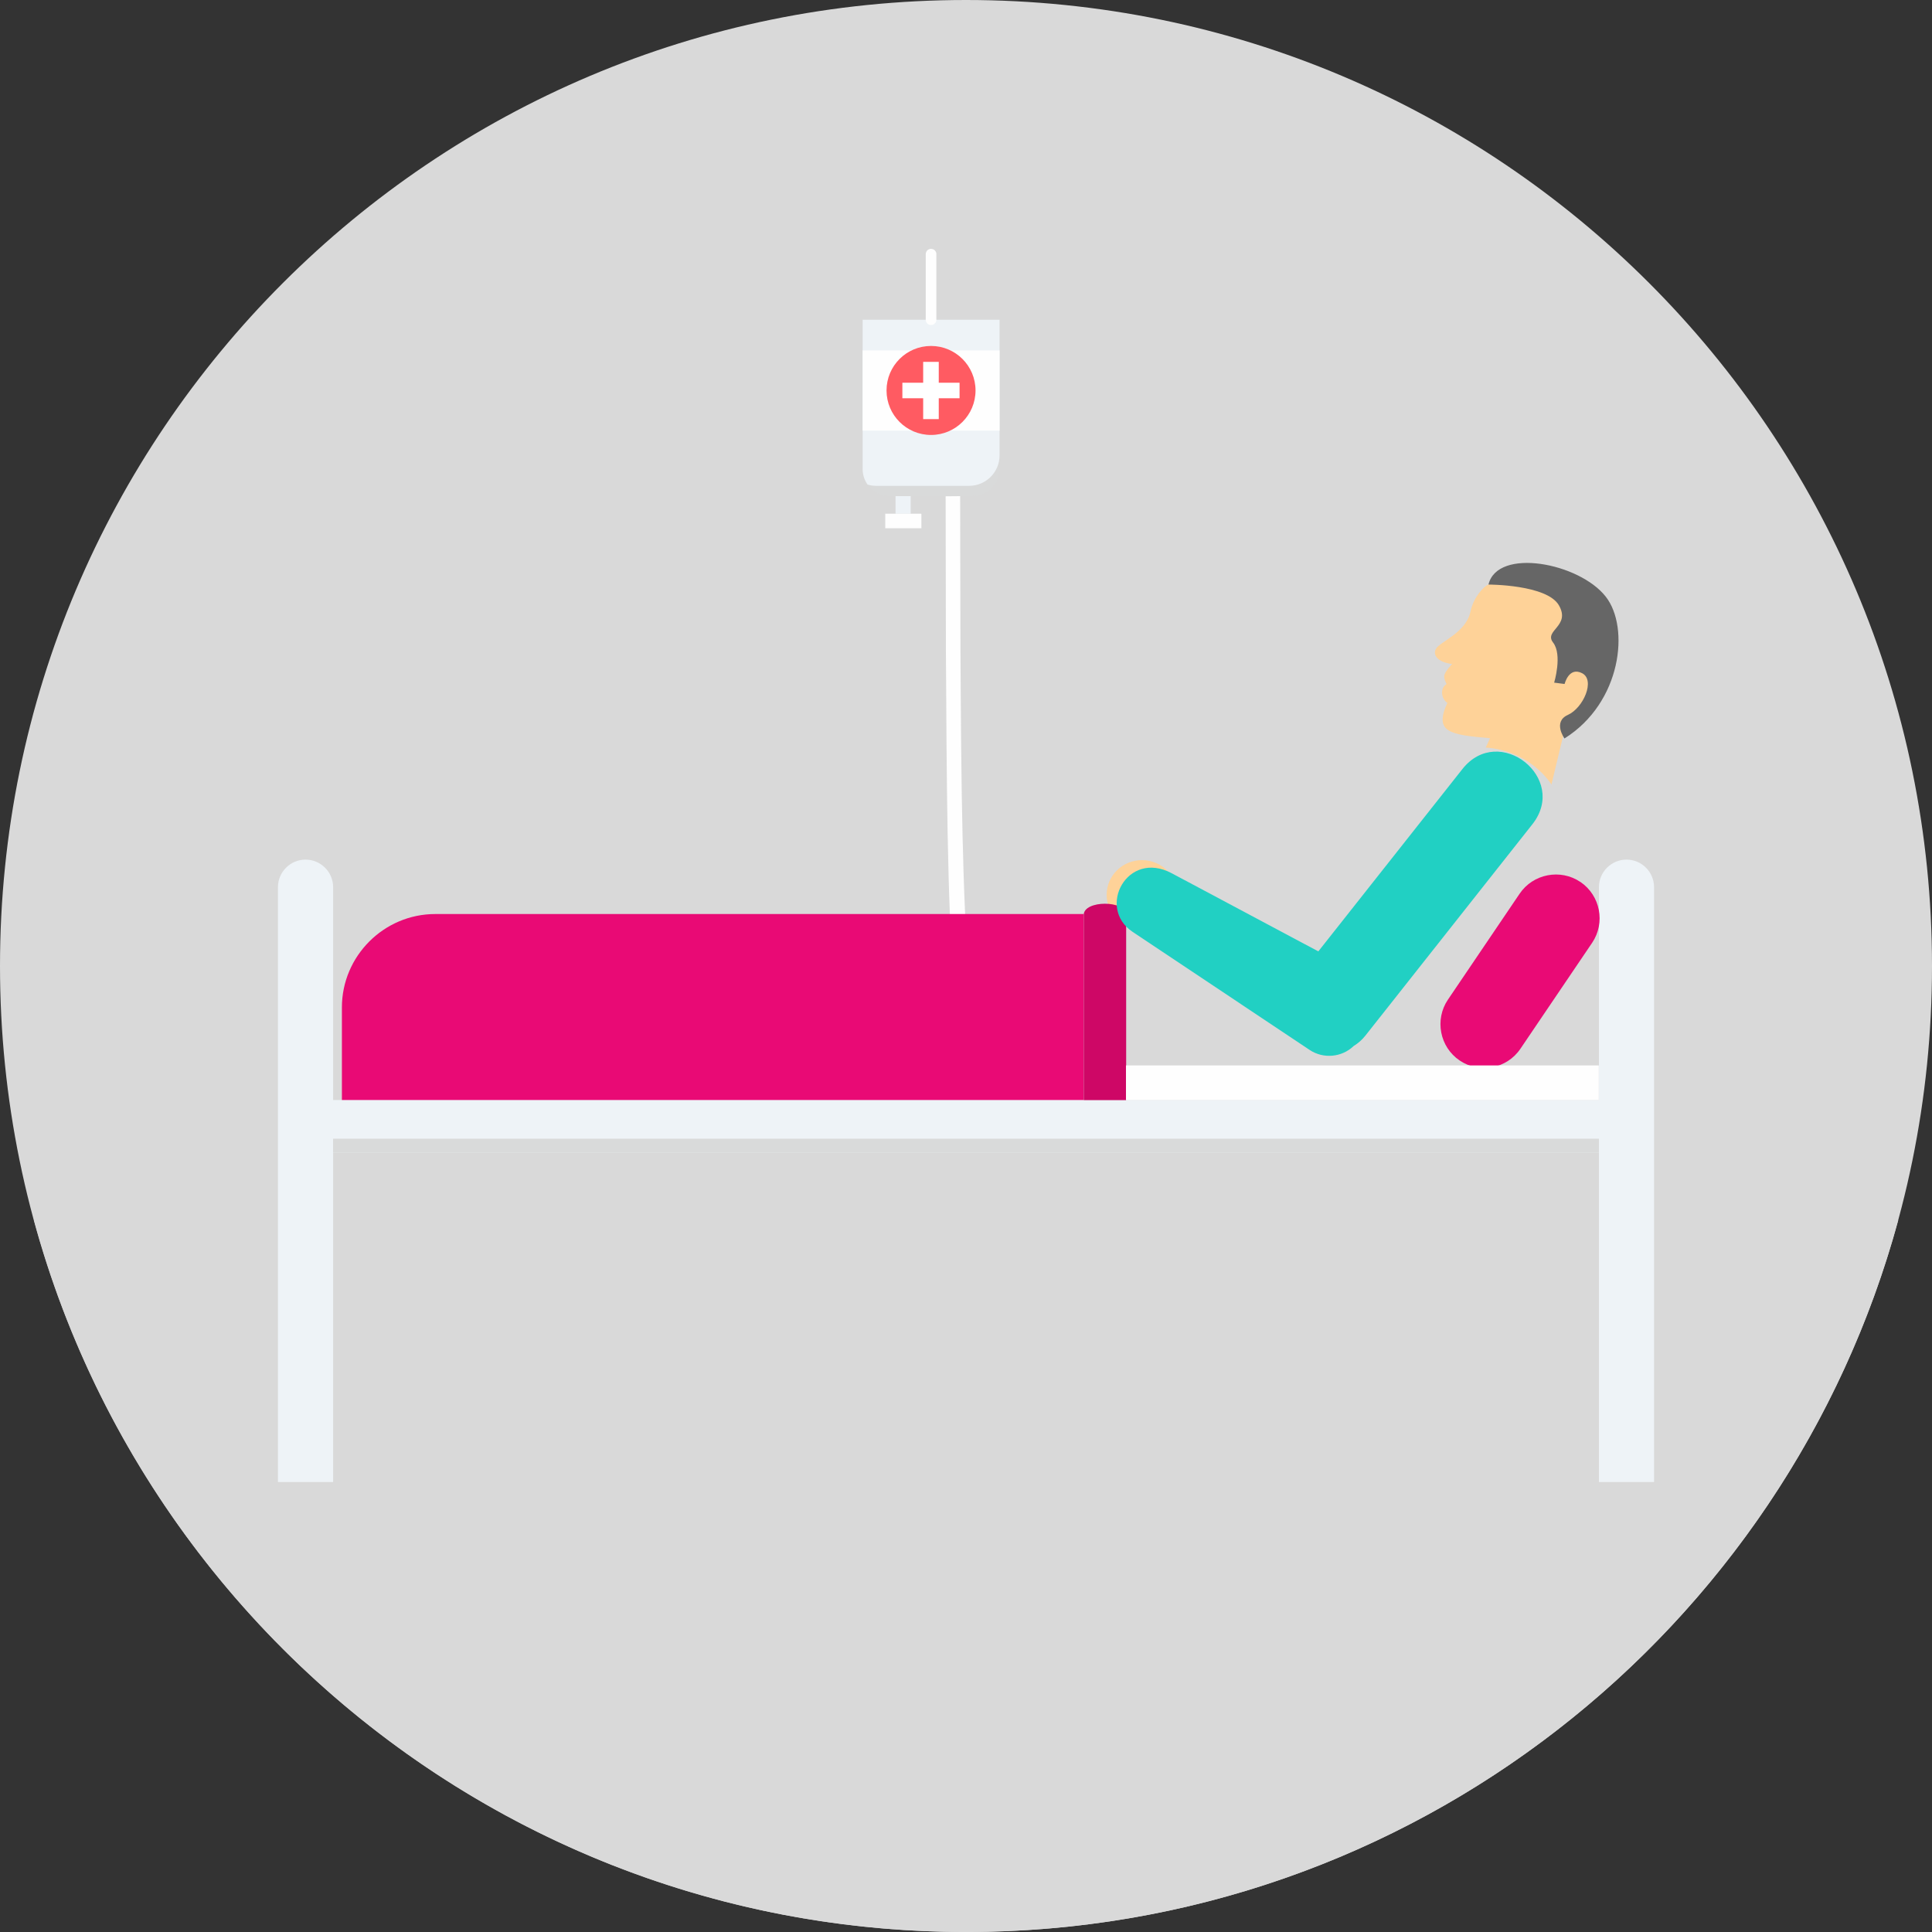 <svg width="30" height="30" viewBox="0 0 30 30" fill="none" xmlns="http://www.w3.org/2000/svg">
<rect x="0" y="0" width="30" height="30" fill="#333333" stroke="none"/>
<path d="M15 30C23.284 30 30 23.284 30 15C30 6.716 23.284 0 15 0C6.716 0 0 6.716 0 15C0 23.284 6.716 30 15 30Z" fill="#D9D9D9"/>
<path d="M0.527 18.946H29.476C27.743 25.316 21.92 30 15.002 30C8.083 30 2.26 25.316 0.527 18.946Z" fill="#D9D9D9"/>
<path d="M17.732 14.434C18.035 14.434 18.281 14.193 18.281 13.895C18.281 13.598 18.035 13.356 17.732 13.356C17.429 13.356 17.184 13.598 17.184 13.895C17.184 14.193 17.429 14.434 17.732 14.434Z" fill="#FED298"/>
<path d="M11.871 3.857H11.496V23.495H11.871V3.857Z" fill="#D9D9D9"/>
<path d="M14.909 7.704L14.914 10.093C14.926 12.107 14.937 13.885 15.062 15.423H14.817C14.703 13.88 14.701 12.105 14.688 10.094L14.684 7.706L14.909 7.704Z" fill="#FEFEFE"/>
<path d="M23.964 9.057C24.672 9.276 25.068 10.027 24.849 10.735C24.749 11.06 24.537 11.291 24.271 11.433L24.08 12.227L22.995 11.775L23.137 11.463C22.522 11.409 22.26 11.376 22.475 10.914C22.386 10.861 22.35 10.691 22.463 10.621C22.463 10.621 22.411 10.539 22.43 10.477C22.449 10.415 22.546 10.312 22.549 10.311C22.306 10.281 22.247 10.159 22.299 10.072C22.365 9.962 22.764 9.824 22.833 9.498C22.882 9.266 23.044 9.103 23.112 9.077C23.377 8.981 23.674 8.968 23.964 9.057Z" fill="#FED298"/>
<path d="M23.113 9.077C23.113 9.077 24.021 9.076 24.207 9.4C24.393 9.724 23.969 9.788 24.116 9.977C24.264 10.166 24.133 10.6 24.133 10.6L24.295 10.621C24.295 10.621 24.361 10.346 24.568 10.454C24.775 10.562 24.585 10.994 24.346 11.101C24.107 11.208 24.293 11.467 24.293 11.467C25.181 10.91 25.309 9.744 24.935 9.266C24.524 8.739 23.252 8.497 23.113 9.077Z" fill="#666666"/>
<path d="M17.109 14.354H20.275L21.605 12.528C22.619 10.614 25.185 11.991 23.998 13.803L22.543 16.023C22.198 16.549 21.883 16.785 21.24 16.756H17.109L17.109 14.354Z" fill="#D9D9D9"/>
<path d="M4.744 13.348C4.98 13.348 5.173 13.54 5.173 13.776V23.013H4.316V13.776C4.316 13.54 4.509 13.348 4.744 13.348Z" fill="#EEF3F7"/>
<path d="M6.759 14.193H16.826V17.093H5.309V15.643C5.309 14.846 5.961 14.193 6.759 14.193Z" fill="#E90A75"/>
<path d="M5.172 17.081H24.828V17.896H5.172V17.081Z" fill="#EEF3F7"/>
<path d="M25.256 13.348H25.256C25.492 13.348 25.684 13.54 25.684 13.776V23.013H24.828V13.776C24.828 13.54 25.021 13.348 25.256 13.348Z" fill="#EEF3F7"/>
<path d="M5.172 17.896H24.828V17.682H5.172V17.896Z" fill="#D9DADA"/>
<path d="M17.487 14.207V17.082H16.828V14.207C16.828 13.975 17.487 13.975 17.487 14.207Z" fill="#CE0766"/>
<path d="M24.54 13.695L24.541 13.695C24.85 13.905 24.932 14.329 24.723 14.639L23.609 16.285C23.4 16.595 22.975 16.677 22.665 16.467L22.665 16.467C22.356 16.258 22.274 15.833 22.483 15.523L23.597 13.877C23.806 13.568 24.231 13.486 24.54 13.695Z" fill="#E90A75"/>
<path d="M22.708 11.942L20.471 14.773L18.193 13.559C17.504 13.192 17.026 14.095 17.586 14.469L20.337 16.304C20.554 16.448 20.84 16.416 21.02 16.242C21.088 16.201 21.149 16.147 21.201 16.082L23.794 12.8C24.362 12.082 23.276 11.223 22.708 11.942Z" fill="#21D0C3"/>
<path d="M17.484 16.544H24.826V17.082H17.484V16.544Z" fill="#FEFEFE"/>
<path d="M9.355 3.913L9.267 4.092C9.192 4.247 9.073 4.343 8.944 4.385C8.857 4.413 8.765 4.416 8.679 4.397C8.592 4.377 8.511 4.333 8.445 4.269C8.351 4.175 8.288 4.039 8.289 3.867C8.289 3.774 8.365 3.699 8.458 3.699C8.551 3.699 8.626 3.775 8.626 3.868C8.626 3.941 8.648 3.995 8.682 4.028C8.702 4.048 8.727 4.062 8.754 4.068C8.781 4.074 8.811 4.073 8.839 4.064C8.886 4.048 8.932 4.009 8.963 3.945L9.095 3.675C9.122 3.616 9.181 3.575 9.249 3.575C9.971 3.575 13.304 3.575 14.026 3.575C14.094 3.575 14.153 3.616 14.18 3.675L14.312 3.945C14.343 4.009 14.389 4.048 14.436 4.064C14.464 4.073 14.494 4.074 14.521 4.068C14.548 4.062 14.573 4.048 14.593 4.028C14.627 3.995 14.649 3.941 14.649 3.868C14.649 3.775 14.724 3.699 14.817 3.699C14.91 3.699 14.986 3.774 14.986 3.867C14.987 4.039 14.925 4.175 14.83 4.269C14.764 4.333 14.683 4.377 14.596 4.397C14.51 4.416 14.418 4.413 14.331 4.385C14.202 4.343 14.083 4.247 14.008 4.092L13.92 3.913C13.269 3.913 10.006 3.913 9.355 3.913Z" fill="#D9D9D9"/>
<path d="M10.301 22.188H13.062C13.243 22.188 13.391 22.335 13.391 22.516V22.845H13.047V22.702C13.047 22.635 12.993 22.581 12.926 22.581H12.076C12.009 22.581 11.955 22.635 11.955 22.702V22.845H11.409V22.702C11.409 22.635 11.354 22.581 11.288 22.581H10.438C10.371 22.581 10.317 22.635 10.317 22.702V22.845H9.973V22.516C9.973 22.335 10.121 22.188 10.301 22.188Z" fill="#D9D9D9"/>
<path d="M13.395 4.965H15.521V7.283C15.521 7.514 15.332 7.704 15.1 7.704H13.815C13.584 7.704 13.395 7.514 13.395 7.283V4.965Z" fill="#D9DADA"/>
<path d="M13.395 4.965H15.521V7.072C15.521 7.332 15.309 7.544 15.049 7.544H13.607C13.56 7.544 13.514 7.537 13.471 7.524C13.423 7.455 13.395 7.372 13.395 7.283L13.395 4.965Z" fill="#EEF3F7"/>
<path d="M15.521 5.441H13.395V6.687H15.521V5.441Z" fill="#FEFEFE"/>
<path d="M14.141 7.704H13.906V7.977H14.141V7.704Z" fill="#EEF3F7"/>
<path d="M14.307 7.977H13.746V8.203H14.307V7.977Z" fill="#FEFEFE"/>
<path d="M14.457 6.754C14.838 6.754 15.148 6.445 15.148 6.063C15.148 5.681 14.838 5.372 14.457 5.372C14.075 5.372 13.766 5.681 13.766 6.063C13.766 6.445 14.075 6.754 14.457 6.754Z" fill="#FF5B62"/>
<path d="M14.375 3.947C14.375 3.901 14.412 3.864 14.457 3.864C14.503 3.864 14.54 3.901 14.54 3.947V4.965C14.54 5.01 14.503 5.047 14.457 5.047C14.412 5.047 14.375 5.01 14.375 4.965V3.947Z" fill="#FEFEFE"/>
<path d="M14.335 5.619H14.577V5.943H14.9V6.184H14.577V6.508H14.335V6.184H14.012V5.943H14.335V5.619V5.619Z" fill="white"/>
</svg>
